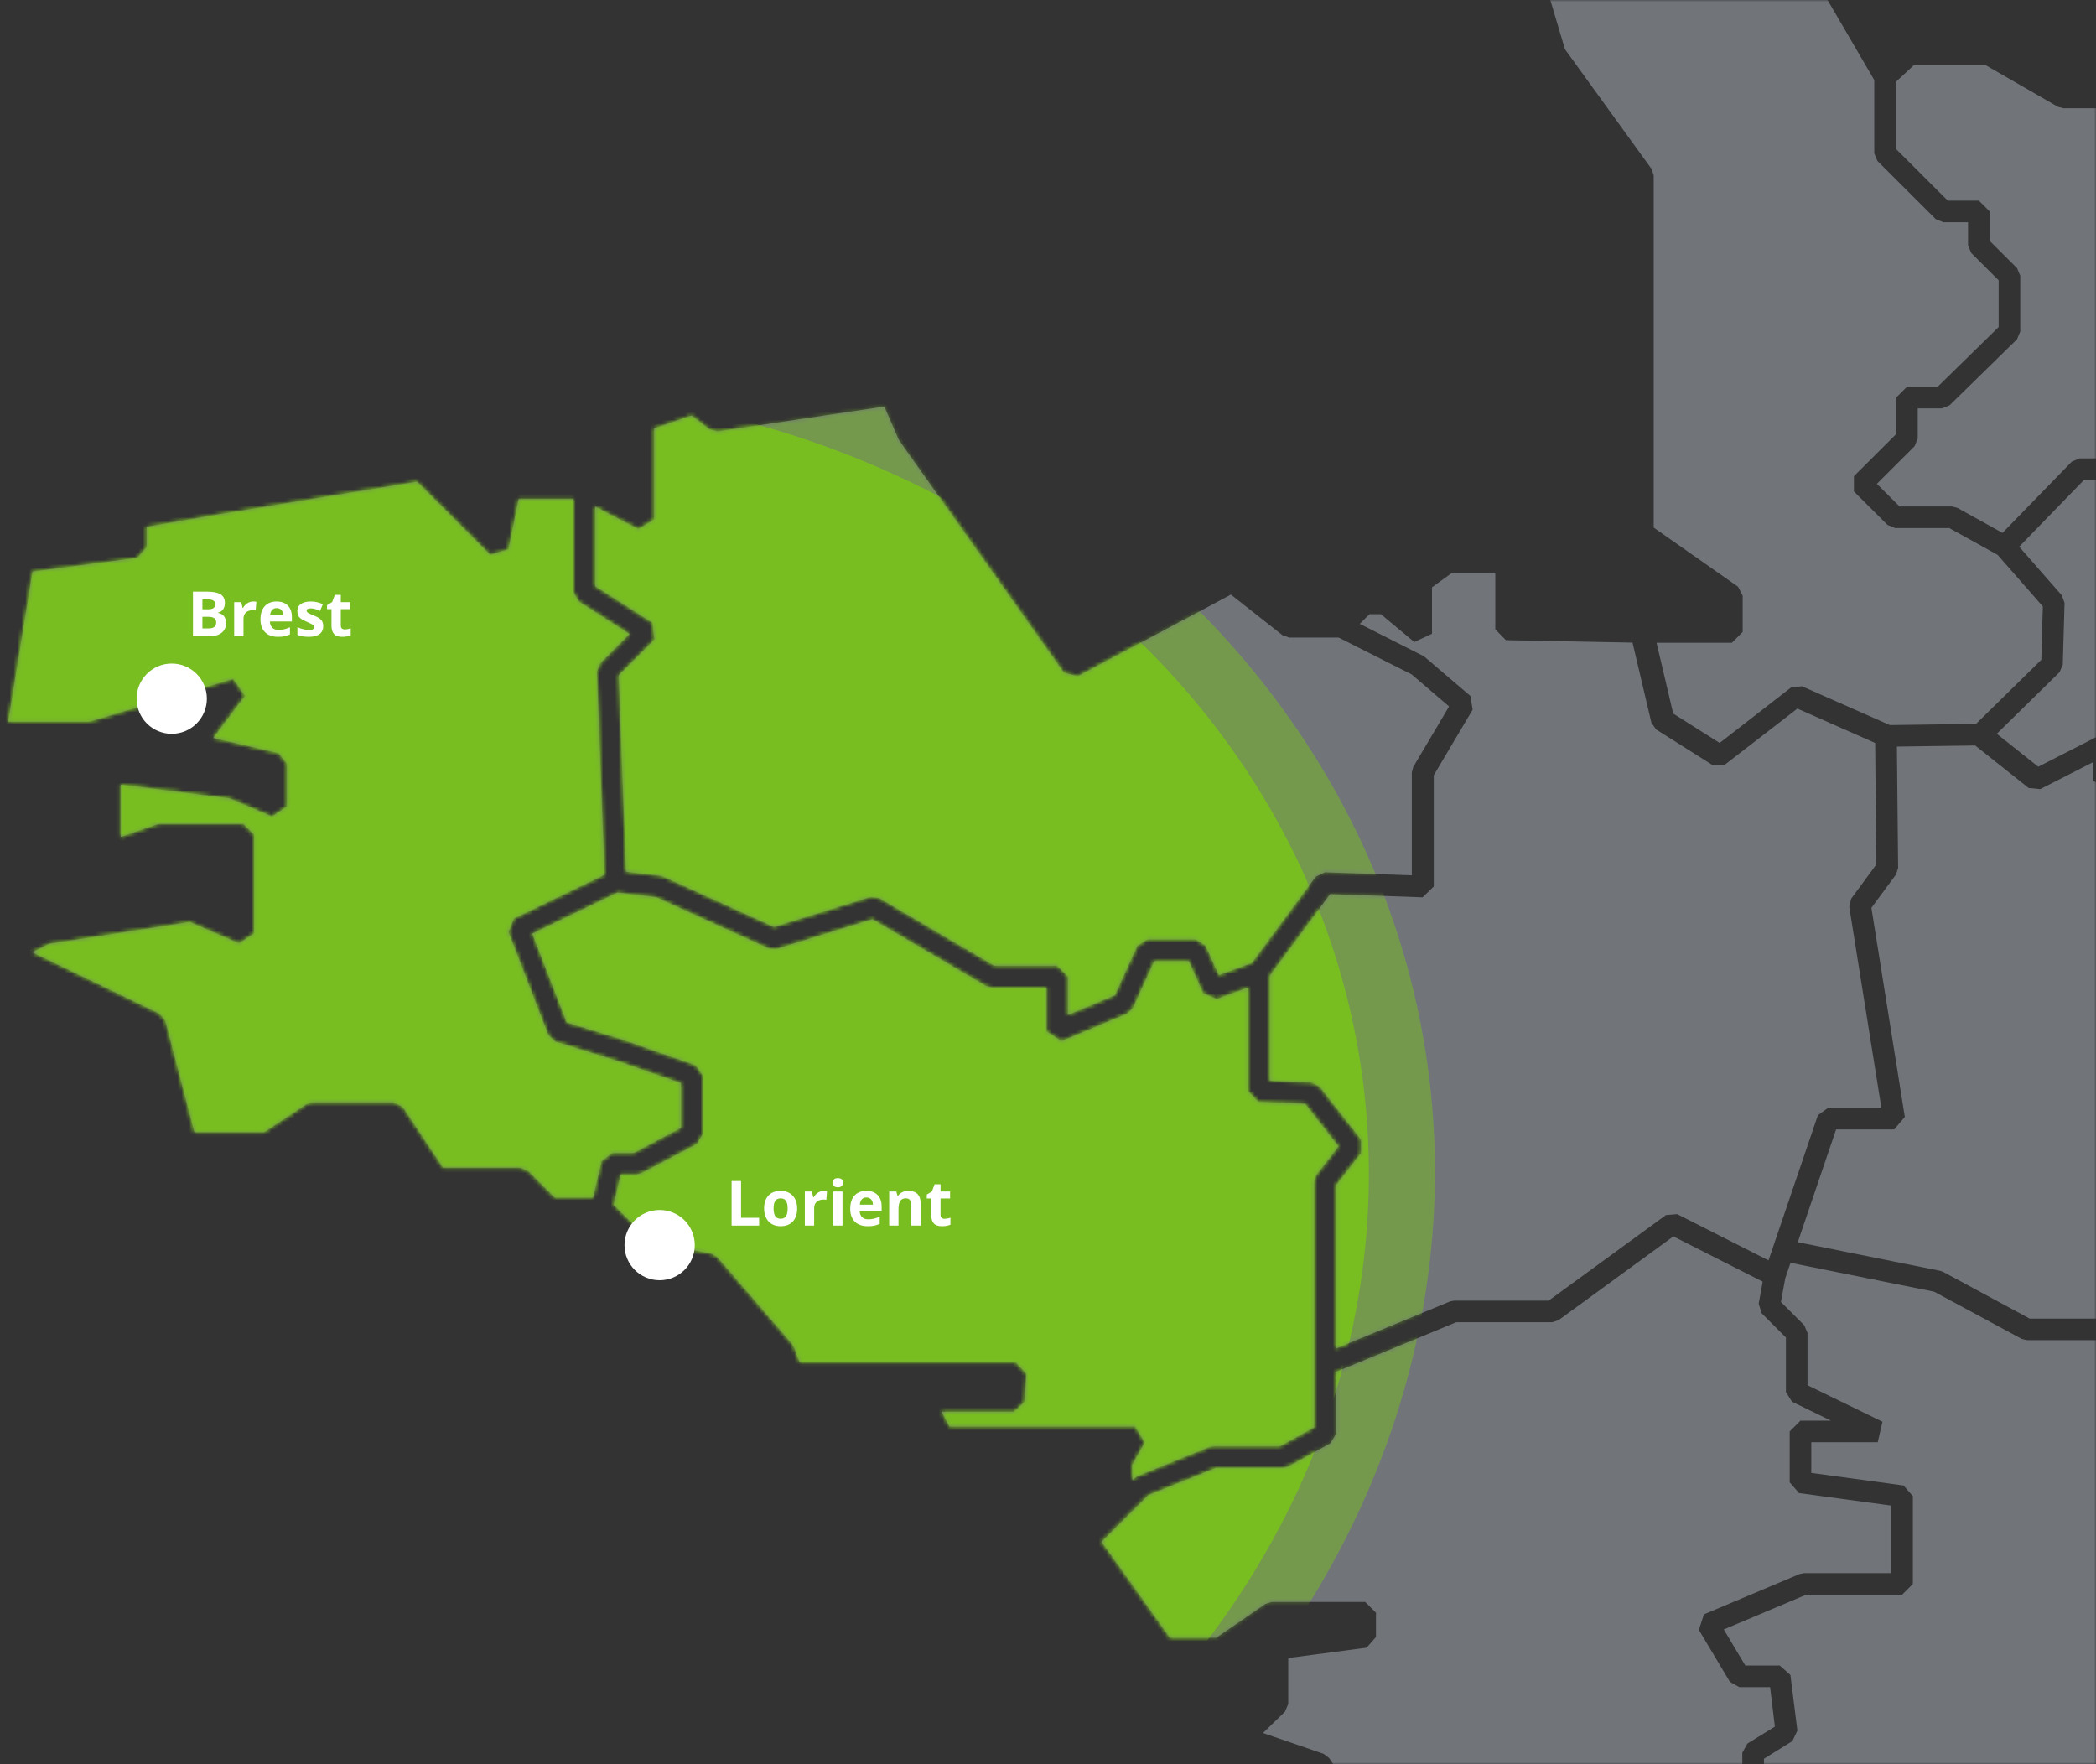 <svg width="537" height="452" viewBox="0 0 537 452" fill="none" xmlns="http://www.w3.org/2000/svg">
<rect x="0" y="0" width="537" height="452" fill="#333333" stroke="none"/>
<mask id="mask0_29_312" style="mask-type:alpha" maskUnits="userSpaceOnUse" x="0" y="0" width="537" height="452">
<rect width="537" height="452" fill="#53565A"/>
</mask>
<g mask="url(#mask0_29_312)">
<path fill-rule="evenodd" clip-rule="evenodd" d="M366.881 150.465L372.089 146.704H383.102V161.245L385.818 164.014L418.26 164.638L423.094 185.183L424.31 186.89L438.776 196.029L441.949 195.879L460.497 181.544L480.417 190.354L480.695 221.512L474.28 230.241L473.777 232.318L482.011 283.829H468.371L465.749 285.707L453.097 322.908L429.704 311.063L426.82 311.296L396.771 333.22H372.555L371.499 333.429L342.307 345.47V303.618L348.714 295.38L348.708 291.971L338.055 278.383L335.995 277.325L325.329 276.864V249.954L340.776 229.07L364.469 229.897L367.335 227.13V198.624L377.298 181.814L376.712 178.294L370.997 173.427L370.992 173.422L365.096 168.373L364.544 168.004L348.376 159.833L350.853 157.356H353.787L362.338 164.491L366.881 162.365V150.465Z" fill="#71757A"/>
<path fill-rule="evenodd" clip-rule="evenodd" d="M623.312 40.483L646.421 17.374L661.741 14.229V45.667L662.457 47.526L674.18 60.474V105.09H632.763L631.131 105.623L601.536 127.227L591.128 118.123L589.305 117.438H532.772L530.787 118.277L513.045 136.521L501.459 130.102L500.117 129.755H486.674L480.857 123.959L490.512 114.329L491.325 112.369V104.636H497.545L499.482 103.846L516.762 86.928L517.594 84.95V70.665L516.78 68.703L509.756 61.707V54.172L506.987 51.402H499.023L485.727 38.133V20.97L490.278 16.75H508.819L527.243 27.366L528.626 27.736H578.019L590.766 40.483L592.724 41.294H621.354L623.312 40.483Z" fill="#71757A"/>
<path fill-rule="evenodd" clip-rule="evenodd" d="M387.158 -46.876V-53.462H392.36L423.372 -35.495L425.774 -35.314L450.132 -44.897H460.489L468.669 -38.53L459.222 -17.73L459.351 -15.189L480.189 20.511V39.282L481.002 41.242L495.922 56.132L497.878 56.941H504.218V62.857L505.033 64.819L512.056 71.816V83.786L496.415 99.098H488.557L485.787 101.867V111.22L474.98 121.999L474.981 125.922L483.576 134.486L485.53 135.294H499.401L511.79 142.158L523.375 155.382L522.985 169.039L506.263 185.457L484.189 185.766L461.651 175.811L458.834 176.157L440.577 190.338L428.68 182.813L424.413 164.68H443.706L446.475 161.911V152.59L445.295 150.322L423.686 135.17V44.941L423.16 43.318L400.95 12.618L391.508 -19.063L395.365 -22.919L396.176 -24.878V-36.711L395.365 -38.669L387.158 -46.876Z" fill="#71757A"/>
<path fill-rule="evenodd" clip-rule="evenodd" d="M603.012 133.006L633.666 110.629H674.179V116.333L676.893 119.102L697.24 119.504L697.483 130.196L698.756 132.464L719.315 145.658L724.029 163.059L724.726 164.275L745.329 185.257V207.915L734.445 218.799L724.206 220.557L722.712 221.332L716.084 227.99L715.518 231.074L724.326 250.781V254.396L715.042 254.545L703.164 242.468L701.155 241.641L694.857 241.72L673.32 225.058L673.543 208.373L672.568 206.226L657.376 193.304L653.621 193.457L631.251 215.886H614.848L603.513 200.611V180.644L600.744 177.875H590.787L588.077 180.076L586.42 187.983H555.711L554.344 188.344L542.168 195.257V190.752L538.139 188.287L522.204 196.433L511.585 187.992L527.66 172.209L528.488 170.313L528.942 154.454L528.257 152.55L517.32 140.066L533.912 122.976H588.264L599.556 132.854L603.012 133.006Z" fill="#71757A"/>
<path fill-rule="evenodd" clip-rule="evenodd" d="M457.379 327.516L458.737 323.536L495.535 330.935L517.96 343.026L519.275 343.357H538.946L540.908 342.543L547.632 335.792H559.132L559.574 335.756L561.509 335.443L566.31 347.316L568.856 349.047L583.61 349.159L591.554 357.103L593.512 357.914H605.418L633.282 374.065L636.629 373.627L639.483 370.773L639.85 384.979L619.726 447.427L597.041 465.971L594.518 460.794L592.029 459.238H561.553L559.139 460.651L555.786 466.622H537.009L534.24 469.391V479.061H494.649L475.841 475.614L466.359 470.463L467.003 465.316L465.588 462.545L451.922 455.042V450.596L459.207 446.081L460.496 443.383L458.71 429.129L455.963 426.704H447.153L441.634 417.471L462.727 408.576H487.316L490.085 405.807V383.321L487.689 380.577L464.058 377.362V369.505H481.082L482.294 364.247L463.09 354.897V341.527L462.279 339.568L456.282 333.572L457.379 327.516Z" fill="#71757A"/>
<path fill-rule="evenodd" clip-rule="evenodd" d="M599.534 215.887H607.559L598.127 203.177L597.582 201.527V183.414H592.643L590.986 191.321L588.276 193.522H556.05L540.373 202.422L536.237 200.014V195.275L522.712 202.177L519.73 201.879L506.037 190.993L485.996 191.274L486.302 222.382L485.761 224.053L479.459 232.591L488.022 286.161L485.288 289.367H470.414L460.597 318.249L497.092 325.587L497.862 325.865L520.004 337.82H537.826L544.55 331.069L546.512 330.254H558.941L559.439 330.174L556.594 323.135L556.533 321.229L563.645 299.711L566.274 297.811H575.61L570.283 280.324L572.932 276.747H582.571V258.211L583.924 255.831L596.765 248.193V218.656L599.534 215.887Z" fill="#71757A"/>
<path fill-rule="evenodd" clip-rule="evenodd" d="M399.306 338.226L428.715 316.77L451.599 328.357L450.574 334.012L451.341 336.464L457.551 342.674V356.629L459.108 359.118L469.068 363.968H461.289L458.52 366.737V379.78L460.916 382.524L484.547 385.739V403.038H462.167L461.091 403.256L436.547 413.606L435.246 417.578L443.205 430.894L445.582 432.243H453.507L454.726 442.362L447.699 446.698L446.384 449.054V456.681L447.82 459.108L461.274 466.496L461.133 467.622L446.33 459.574L443.598 459.623L429.102 468.188L427.754 470.838L428.944 483.177H423.535V467.031L419.954 464.384L404.55 469.105L402.592 471.752V493.058L404.014 495.477L408.8 498.142L405.137 501.804L384.192 493.619V487.732L381.525 484.964L371.149 484.579L349.844 464.662L340.554 450.445L339.136 449.341L323.581 443.998L329.208 438.544L330.05 436.555V424.79L350.129 422.141L352.536 419.396V413.192L349.767 410.423H325.798L324.227 410.911L311.62 419.593H299.745L282.232 395.004L294.246 383.016L311.565 376.043H328.764L330.099 375.7L340.873 369.768L342.307 367.342V351.461L373.104 338.758H397.674L399.306 338.226Z" fill="#71757A"/>
<path fill-rule="evenodd" clip-rule="evenodd" d="M183.845 110.539L226.565 104.164L230.167 112.445L230.447 112.943L272.605 172.381L276.165 173.223L315.366 152.343L328.594 162.756L330.307 163.349H342.964L361.687 172.797L371.256 180.992L362.093 196.453L361.706 197.865V224.263L339.422 223.485L337.1 224.604L320.736 246.698L312.251 249.819L308.862 242.304L306.338 240.673H293.93L291.41 242.294L285.626 254.986L273.607 260.013V250.191L270.838 247.422H254.735L225.212 230.069L222.987 229.812L198.27 237.489L169.966 224.61L169.149 224.381L160.392 223.331L158.527 173.003L167.66 163.87L167.192 159.577L152.492 150.195V129.75L155.204 131.233L155.265 131.265L163.557 135.532L167.593 133.07V109.772L177.176 106.458L181.742 109.99L183.845 110.539Z" fill="#71757A"/>
<path fill-rule="evenodd" clip-rule="evenodd" d="M136.372 239.196L158.186 228.674L168.064 229.858L196.969 242.997L198.936 243.12L223.491 235.494L252.609 252.608L254.012 252.99H268.1V264.203L271.941 266.756L288.798 259.674L290.247 258.267L295.713 246.241H304.574L308.26 254.47L311.741 255.938L319.73 253.006V279.516L322.379 282.283L334.39 282.802L342.926 293.715L337.261 300.998L336.678 302.698V365.707L327.989 370.504H310.938L309.9 370.706L291.56 378.121L290.646 378.724L290.129 379.238L290.055 375.36L293.263 369.596L290.843 365.481H243.251L241.273 361.698H259.762L262.526 359.105L262.979 351.993L260.216 349.047H204.89L203.363 345.073L202.876 344.26L183.78 322.076L182.21 321.165L166.696 318.148L157.218 308.695L159.033 300.897H163.039L164.331 300.577L178.555 293.072L180.032 290.623V275.521L178.178 272.908L159.414 266.34L159.315 266.308L145.192 261.952L136.372 239.196Z" fill="#71757A"/>
<path fill-rule="evenodd" clip-rule="evenodd" d="M37.58 134.976L55.682 131.833L106.854 123.413L125.581 142.14L130.252 140.737L132.886 127.879H146.953V151.742L148.231 154.075L161.278 162.419L153.726 169.97L152.917 172.033L154.877 224.121L131.663 235.319L130.283 238.811L140.482 265.201L142.244 266.848L157.603 271.615L174.463 277.489V288.958L162.349 295.39H156.804L154.108 297.529L151.944 306.799H142.093L135.247 299.954L133.289 299.143H113.5L103.214 283.645L100.907 282.407H80.055L78.523 282.869L67.689 290.063H49.812L42.363 261.506L40.886 259.711L8.256 243.972L12.571 241.815L48.637 236.223L61.218 241.685L65.09 239.144V213.844L62.321 211.075H41.015L40.11 211.227L30.922 214.405V201.007L58.92 204.557L69.636 209.183L73.503 206.641V195.655L71.364 192.959L54.644 189.052L62.75 178.251L59.746 173.935L22.847 184.896H2.111L8.343 146.443L35.17 142.927L37.58 140.182V134.976Z" fill="#71757A"/>
<mask id="mask1_29_312" style="mask-type:alpha" maskUnits="userSpaceOnUse" x="381" y="-59" width="370" height="320">
<path fill-rule="evenodd" clip-rule="evenodd" d="M381.589 -56.231C381.589 -57.76 382.829 -59 384.358 -59H393.074C393.561 -59 394.04 -58.871 394.462 -58.627L424.961 -40.958L448.563 -50.243C448.886 -50.37 449.23 -50.435 449.577 -50.435H461.41C462.026 -50.435 462.624 -50.23 463.111 -49.851L473.764 -41.559C474.774 -40.772 475.114 -39.395 474.584 -38.229L464.826 -16.745L483.602 15.377L487.274 11.955C487.787 11.478 488.461 11.212 489.162 11.212H509.529C510.014 11.212 510.49 11.339 510.91 11.581L529.365 22.198H579.166C579.901 22.198 580.605 22.49 581.124 23.009L593.872 35.756H620.206L643.061 12.872C643.445 12.488 643.933 12.225 644.465 12.116L662.957 8.333C664.455 8.026 665.918 8.992 666.225 10.491C666.531 11.989 665.565 13.452 664.067 13.759L646.391 17.375L623.313 40.482C622.794 41.002 622.089 41.294 621.354 41.294H592.724C591.99 41.294 591.286 41.003 590.766 40.483L578.019 27.736H528.626C528.141 27.736 527.665 27.609 527.245 27.367L508.79 16.75H490.252L484.845 21.788C484.23 22.361 483.387 22.624 482.555 22.501C481.723 22.379 480.991 21.885 480.567 21.159L459.322 -15.188C458.868 -15.964 458.819 -16.912 459.191 -17.73L468.638 -38.53L460.459 -44.897H450.102L425.744 -35.314C424.957 -35.005 424.073 -35.071 423.342 -35.495L392.33 -53.462H387.127V-46.876L395.335 -38.669C395.854 -38.149 396.146 -37.445 396.146 -36.711V-24.878C396.146 -24.143 395.854 -23.439 395.335 -22.919L391.478 -19.063L400.92 12.618L423.129 43.287C423.471 43.759 423.656 44.328 423.656 44.911V135.171L445.236 150.323C445.974 150.842 446.414 151.687 446.414 152.59V161.911C446.414 163.44 445.174 164.68 443.645 164.68H424.383L428.649 182.813L440.548 190.339L458.835 176.156C459.639 175.532 460.72 175.4 461.651 175.811L484.191 185.766L507.375 185.472C508.012 185.463 508.633 185.675 509.132 186.071L522.233 196.464L538.169 188.317C539.028 187.878 540.053 187.917 540.875 188.421C541.698 188.924 542.199 189.818 542.199 190.783V195.287L554.375 188.374C554.792 188.138 555.263 188.013 555.742 188.013H586.45L588.108 180.106C588.376 178.824 589.507 177.905 590.818 177.905H600.775C602.304 177.905 603.544 179.145 603.544 180.674V200.611L614.879 215.886H631.281L653.652 193.457C654.672 192.435 656.307 192.368 657.407 193.304L672.599 206.226C673.228 206.761 673.585 207.548 673.574 208.373L673.35 225.06L694.884 241.746L701.174 241.641C701.932 241.629 702.663 241.928 703.194 242.468L715.073 254.545L724.387 254.396V250.753L715.551 231.047C715.08 229.998 715.307 228.768 716.119 227.956L722.777 221.298C723.184 220.891 723.707 220.621 724.274 220.525L734.509 218.796L745.39 207.915V185.257L724.757 164.245C723.685 163.153 723.701 161.4 724.793 160.329C725.884 159.257 727.637 159.273 728.709 160.364L750.135 182.184C750.644 182.702 750.929 183.399 750.929 184.125V209.062C750.929 209.796 750.637 210.501 750.118 211.02L737.8 223.337C737.394 223.744 736.87 224.014 736.303 224.11L726.068 225.839L721.385 230.522L729.683 249.027C729.843 249.384 729.926 249.77 729.926 250.16V257.121C729.926 258.633 728.713 259.866 727.201 259.89L713.975 260.102C713.218 260.114 712.488 259.815 711.957 259.275L700.079 247.199L694.003 247.3C693.373 247.31 692.759 247.106 692.261 246.72L668.867 228.592C668.18 228.06 667.783 227.235 667.794 226.366L668.019 209.601L655.767 199.18L634.391 220.611C633.872 221.132 633.166 221.425 632.431 221.425H613.485C612.609 221.425 611.784 221.01 611.262 220.306L598.551 203.176C598.197 202.699 598.006 202.121 598.006 201.526V183.444H593.067L591.41 191.351C591.141 192.633 590.01 193.552 588.699 193.552H556.473L540.797 202.451C539.94 202.938 538.888 202.932 538.037 202.436C537.185 201.94 536.661 201.029 536.661 200.043V195.308L523.168 202.206C522.202 202.7 521.036 202.584 520.186 201.91L506.461 191.022L483.659 191.312C483.261 191.317 482.868 191.237 482.505 191.076L460.924 181.545L442.406 195.906C441.485 196.621 440.214 196.682 439.229 196.058L424.733 186.889C424.12 186.501 423.683 185.888 423.517 185.183L418.191 162.545C417.997 161.722 418.19 160.855 418.716 160.192C419.241 159.528 420.04 159.142 420.886 159.142H440.876V154.029L419.295 138.877C418.557 138.358 418.117 137.513 418.117 136.61V45.808L396.158 15.484C395.975 15.232 395.836 14.95 395.747 14.651L385.699 -19.063C385.409 -20.037 385.676 -21.093 386.395 -21.812L390.607 -26.024V-35.564L382.4 -43.771C381.881 -44.291 381.589 -44.995 381.589 -45.729V-56.231Z" fill="#53565A"/>
</mask>
<g mask="url(#mask1_29_312)">
</g>
<mask id="mask2_29_312" style="mask-type:alpha" maskUnits="userSpaceOnUse" x="2" y="-54" width="907" height="905">
<path fill-rule="evenodd" clip-rule="evenodd" d="M366.881 150.465L372.089 146.704H383.102V161.245L385.818 164.014L418.26 164.638L423.094 185.183L424.31 186.89L438.776 196.029L441.949 195.879L460.497 181.544L480.417 190.354L480.695 221.512L474.28 230.241L473.777 232.318L482.011 283.829H468.371L465.749 285.707L453.097 322.908L429.704 311.063L426.82 311.296L396.771 333.22H372.555L371.499 333.429L342.307 345.47V303.618L348.714 295.38L348.708 291.971L338.055 278.383L335.995 277.325L325.329 276.864V249.954L340.776 229.07L364.469 229.897L367.335 227.13V198.624L377.298 181.814L376.712 178.294L370.997 173.427L370.992 173.422L365.096 168.373L364.544 168.004L348.376 159.833L350.853 157.356H353.787L362.338 164.491L366.881 162.365V150.465Z" fill="#73777D"/>
<path fill-rule="evenodd" clip-rule="evenodd" d="M623.312 40.483L646.421 17.374L661.741 14.229V45.667L662.457 47.526L674.18 60.474V105.09H632.763L631.131 105.623L601.536 127.227L591.128 118.123L589.305 117.438H532.772L530.787 118.277L513.045 136.521L501.459 130.102L500.117 129.755H486.674L480.857 123.959L490.512 114.329L491.325 112.369V104.636H497.545L499.482 103.846L516.762 86.928L517.594 84.95V70.665L516.78 68.703L509.756 61.707V54.172L506.987 51.402H499.023L485.727 38.133V20.97L490.278 16.75H508.819L527.243 27.366L528.626 27.736H578.019L590.766 40.483L592.724 41.294H621.354L623.312 40.483Z" fill="#73777D"/>
<path fill-rule="evenodd" clip-rule="evenodd" d="M387.158 -46.876V-53.462H392.36L423.372 -35.495L425.774 -35.314L450.132 -44.897H460.489L468.669 -38.53L459.222 -17.73L459.351 -15.189L480.189 20.511V39.282L481.002 41.242L495.922 56.132L497.878 56.941H504.218V62.857L505.033 64.819L512.056 71.816V83.786L496.415 99.098H488.557L485.787 101.867V111.22L474.98 121.999L474.981 125.922L483.576 134.486L485.53 135.294H499.401L511.79 142.158L523.375 155.382L522.985 169.039L506.263 185.457L484.189 185.766L461.651 175.811L458.834 176.157L440.577 190.338L428.68 182.813L424.413 164.68H443.706L446.475 161.911V152.59L445.295 150.322L423.686 135.17V44.941L423.16 43.318L400.95 12.618L391.508 -19.063L395.365 -22.919L396.176 -24.878V-36.711L395.365 -38.669L387.158 -46.876Z" fill="#73777D"/>
<path fill-rule="evenodd" clip-rule="evenodd" d="M603.012 133.006L633.666 110.629H674.179V116.333L676.893 119.102L697.24 119.504L697.483 130.196L698.756 132.464L719.315 145.658L724.029 163.059L724.726 164.275L745.329 185.257V207.915L734.445 218.799L724.206 220.557L722.712 221.332L716.084 227.99L715.518 231.074L724.326 250.781V254.396L715.042 254.545L703.164 242.468L701.155 241.641L694.857 241.72L673.32 225.058L673.543 208.373L672.568 206.226L657.376 193.304L653.621 193.457L631.251 215.886H614.848L603.513 200.611V180.644L600.744 177.875H590.787L588.077 180.076L586.42 187.983H555.711L554.344 188.344L542.168 195.257V190.752L538.139 188.287L522.204 196.433L511.585 187.992L527.66 172.209L528.488 170.313L528.942 154.454L528.257 152.55L517.32 140.066L533.912 122.976H588.264L599.556 132.854L603.012 133.006Z" fill="#73777D"/>
<path fill-rule="evenodd" clip-rule="evenodd" d="M457.379 327.516L458.737 323.536L495.535 330.935L517.96 343.026L519.275 343.357H538.946L540.908 342.543L547.632 335.792H559.132L559.574 335.756L561.509 335.443L566.31 347.316L568.856 349.047L583.61 349.159L591.554 357.103L593.512 357.914H605.418L633.282 374.065L636.629 373.627L639.483 370.773L639.85 384.979L619.726 447.427L597.041 465.971L594.518 460.794L592.029 459.238H561.553L559.139 460.651L555.786 466.622H537.009L534.24 469.391V479.061H494.649L475.841 475.614L466.359 470.463L467.003 465.316L465.588 462.545L451.922 455.042V450.596L459.207 446.081L460.496 443.383L458.71 429.129L455.963 426.704H447.153L441.634 417.471L462.727 408.576H487.316L490.085 405.807V383.321L487.689 380.577L464.058 377.362V369.505H481.082L482.294 364.247L463.09 354.897V341.527L462.279 339.568L456.282 333.572L457.379 327.516Z" fill="#73777D"/>
<path fill-rule="evenodd" clip-rule="evenodd" d="M599.534 215.887H607.559L598.127 203.177L597.582 201.527V183.414H592.643L590.986 191.321L588.276 193.522H556.05L540.373 202.422L536.237 200.014V195.275L522.712 202.177L519.73 201.879L506.037 190.993L485.996 191.274L486.302 222.382L485.761 224.053L479.459 232.591L488.022 286.161L485.288 289.367H470.414L460.597 318.249L497.092 325.587L497.862 325.865L520.004 337.82H537.826L544.55 331.069L546.512 330.254H558.941L559.439 330.174L556.594 323.135L556.533 321.229L563.645 299.711L566.274 297.811H575.61L570.283 280.324L572.932 276.747H582.571V258.211L583.924 255.831L596.765 248.193V218.656L599.534 215.887Z" fill="#73777D"/>
<path fill-rule="evenodd" clip-rule="evenodd" d="M399.306 338.226L428.715 316.77L451.599 328.357L450.574 334.012L451.341 336.464L457.551 342.674V356.629L459.108 359.118L469.068 363.968H461.289L458.52 366.737V379.78L460.916 382.524L484.547 385.739V403.038H462.167L461.091 403.256L436.547 413.606L435.246 417.578L443.205 430.894L445.582 432.243H453.507L454.726 442.362L447.699 446.698L446.384 449.054V456.681L447.82 459.108L461.274 466.496L461.133 467.622L446.33 459.574L443.598 459.623L429.102 468.188L427.754 470.838L428.944 483.177H423.535V467.031L419.954 464.384L404.55 469.105L402.592 471.752V493.058L404.014 495.477L408.8 498.142L405.137 501.804L384.192 493.619V487.732L381.525 484.964L371.149 484.579L349.844 464.662L340.554 450.445L339.136 449.341L323.581 443.998L329.208 438.544L330.05 436.555V424.79L350.129 422.141L352.536 419.396V413.192L349.767 410.423H325.798L324.227 410.911L311.62 419.593H299.745L282.232 395.004L294.246 383.016L311.565 376.043H328.764L330.099 375.7L340.873 369.768L342.307 367.342V351.461L373.104 338.758H397.674L399.306 338.226Z" fill="#73777D"/>
<path fill-rule="evenodd" clip-rule="evenodd" d="M183.845 110.539L226.565 104.164L230.167 112.445L230.447 112.943L272.605 172.381L276.165 173.223L315.366 152.343L328.594 162.756L330.307 163.349H342.964L361.687 172.797L371.256 180.992L362.093 196.453L361.706 197.865V224.263L339.422 223.485L337.1 224.604L320.736 246.698L312.251 249.819L308.862 242.304L306.338 240.673H293.93L291.41 242.294L285.626 254.986L273.607 260.013V250.191L270.838 247.422H254.735L225.212 230.069L222.987 229.812L198.27 237.489L169.966 224.61L169.149 224.381L160.392 223.331L158.527 173.003L167.66 163.87L167.192 159.577L152.492 150.195V129.75L155.204 131.233L155.265 131.265L163.557 135.532L167.593 133.07V109.772L177.176 106.458L181.742 109.99L183.845 110.539Z" fill="#73777D"/>
<path fill-rule="evenodd" clip-rule="evenodd" d="M136.372 239.196L158.186 228.674L168.064 229.858L196.969 242.997L198.936 243.12L223.491 235.494L252.609 252.608L254.012 252.99H268.1V264.203L271.941 266.756L288.798 259.674L290.247 258.267L295.713 246.241H304.574L308.26 254.47L311.741 255.938L319.73 253.006V279.516L322.379 282.283L334.39 282.802L342.926 293.715L337.261 300.998L336.678 302.698V365.707L327.989 370.504H310.938L309.9 370.706L291.56 378.121L290.646 378.724L290.129 379.238L290.055 375.36L293.263 369.596L290.843 365.481H243.251L241.273 361.698H259.762L262.526 359.105L262.979 351.993L260.216 349.047H204.89L203.363 345.073L202.876 344.26L183.78 322.076L182.21 321.165L166.696 318.148L157.218 308.695L159.033 300.897H163.039L164.331 300.577L178.555 293.072L180.032 290.623V275.521L178.178 272.908L159.414 266.34L159.315 266.308L145.192 261.952L136.372 239.196Z" fill="#73777D"/>
<path fill-rule="evenodd" clip-rule="evenodd" d="M37.58 134.976L55.682 131.833L106.854 123.413L125.581 142.14L130.252 140.737L132.886 127.879H146.953V151.742L148.231 154.075L161.278 162.419L153.726 169.97L152.917 172.033L154.877 224.121L131.663 235.319L130.283 238.811L140.482 265.201L142.244 266.848L157.603 271.615L174.463 277.489V288.958L162.349 295.39H156.804L154.108 297.529L151.944 306.799H142.093L135.247 299.954L133.289 299.143H113.5L103.214 283.645L100.907 282.407H80.055L78.523 282.869L67.689 290.063H49.812L42.363 261.506L40.886 259.711L8.256 243.972L12.571 241.815L48.637 236.223L61.218 241.685L65.09 239.144V213.844L62.321 211.075H41.015L40.11 211.227L30.922 214.405V201.007L58.92 204.557L69.636 209.183L73.503 206.641V195.655L71.364 192.959L54.644 189.052L62.75 178.251L59.746 173.935L22.847 184.896H2.111L8.343 146.443L35.17 142.927L37.58 140.182V134.976Z" fill="#73777D"/>
<mask id="mask3_29_312" style="mask-type:alpha" maskUnits="userSpaceOnUse" x="381" y="-59" width="370" height="320">
<path fill-rule="evenodd" clip-rule="evenodd" d="M381.589 -56.231C381.589 -57.76 382.829 -59 384.358 -59H393.074C393.561 -59 394.04 -58.871 394.462 -58.627L424.961 -40.958L448.563 -50.243C448.886 -50.37 449.23 -50.435 449.577 -50.435H461.41C462.026 -50.435 462.624 -50.23 463.111 -49.851L473.764 -41.559C474.774 -40.772 475.114 -39.395 474.584 -38.229L464.826 -16.745L483.602 15.377L487.274 11.955C487.787 11.478 488.461 11.212 489.162 11.212H509.529C510.014 11.212 510.49 11.339 510.91 11.581L529.365 22.198H579.166C579.901 22.198 580.605 22.49 581.124 23.009L593.872 35.756H620.206L643.061 12.872C643.445 12.488 643.933 12.225 644.465 12.116L662.957 8.333C664.455 8.026 665.918 8.992 666.225 10.491C666.531 11.989 665.565 13.452 664.067 13.759L646.391 17.375L623.313 40.482C622.794 41.002 622.089 41.294 621.354 41.294H592.724C591.99 41.294 591.286 41.003 590.766 40.483L578.019 27.736H528.626C528.141 27.736 527.665 27.609 527.245 27.367L508.79 16.75H490.252L484.845 21.788C484.23 22.361 483.387 22.624 482.555 22.501C481.723 22.379 480.991 21.885 480.567 21.159L459.322 -15.188C458.868 -15.964 458.819 -16.912 459.191 -17.73L468.638 -38.53L460.459 -44.897H450.102L425.744 -35.314C424.957 -35.005 424.073 -35.071 423.342 -35.495L392.33 -53.462H387.127V-46.876L395.335 -38.669C395.854 -38.149 396.146 -37.445 396.146 -36.711V-24.878C396.146 -24.143 395.854 -23.439 395.335 -22.919L391.478 -19.063L400.92 12.618L423.129 43.287C423.471 43.759 423.656 44.328 423.656 44.911V135.171L445.236 150.323C445.974 150.842 446.414 151.687 446.414 152.59V161.911C446.414 163.44 445.174 164.68 443.645 164.68H424.383L428.649 182.813L440.548 190.339L458.835 176.156C459.639 175.532 460.72 175.4 461.651 175.811L484.191 185.766L507.375 185.472C508.012 185.463 508.633 185.675 509.132 186.071L522.233 196.464L538.169 188.317C539.028 187.878 540.053 187.917 540.875 188.421C541.698 188.924 542.199 189.818 542.199 190.783V195.287L554.375 188.374C554.792 188.138 555.263 188.013 555.742 188.013H586.45L588.108 180.106C588.376 178.824 589.507 177.905 590.818 177.905H600.775C602.304 177.905 603.544 179.145 603.544 180.674V200.611L614.879 215.886H631.281L653.652 193.457C654.672 192.435 656.307 192.368 657.407 193.304L672.599 206.226C673.228 206.761 673.585 207.548 673.574 208.373L673.35 225.06L694.884 241.746L701.174 241.641C701.932 241.629 702.663 241.928 703.194 242.468L715.073 254.545L724.387 254.396V250.753L715.551 231.047C715.08 229.998 715.307 228.768 716.119 227.956L722.777 221.298C723.184 220.891 723.707 220.621 724.274 220.525L734.509 218.796L745.39 207.915V185.257L724.757 164.245C723.685 163.153 723.701 161.4 724.793 160.329C725.884 159.257 727.637 159.273 728.709 160.364L750.135 182.184C750.644 182.702 750.929 183.399 750.929 184.125V209.062C750.929 209.796 750.637 210.501 750.118 211.02L737.8 223.337C737.394 223.744 736.87 224.014 736.303 224.11L726.068 225.839L721.385 230.522L729.683 249.027C729.843 249.384 729.926 249.77 729.926 250.16V257.121C729.926 258.633 728.713 259.866 727.201 259.89L713.975 260.102C713.218 260.114 712.488 259.815 711.957 259.275L700.079 247.199L694.003 247.3C693.373 247.31 692.759 247.106 692.261 246.72L668.867 228.592C668.18 228.06 667.783 227.235 667.794 226.366L668.019 209.601L655.767 199.18L634.391 220.611C633.872 221.132 633.166 221.425 632.431 221.425H613.485C612.609 221.425 611.784 221.01 611.262 220.306L598.551 203.176C598.197 202.699 598.006 202.121 598.006 201.526V183.444H593.067L591.41 191.351C591.141 192.633 590.01 193.552 588.699 193.552H556.473L540.797 202.451C539.94 202.938 538.888 202.932 538.037 202.436C537.185 201.94 536.661 201.029 536.661 200.043V195.308L523.168 202.206C522.202 202.7 521.036 202.584 520.186 201.91L506.461 191.022L483.659 191.312C483.261 191.317 482.868 191.237 482.505 191.076L460.924 181.545L442.406 195.906C441.485 196.621 440.214 196.682 439.229 196.058L424.733 186.889C424.12 186.501 423.683 185.888 423.517 185.183L418.191 162.545C417.997 161.722 418.19 160.855 418.716 160.192C419.241 159.528 420.04 159.142 420.886 159.142H440.876V154.029L419.295 138.877C418.557 138.358 418.117 137.513 418.117 136.61V45.808L396.158 15.484C395.975 15.232 395.836 14.95 395.747 14.651L385.699 -19.063C385.409 -20.037 385.676 -21.093 386.395 -21.812L390.607 -26.024V-35.564L382.4 -43.771C381.881 -44.291 381.589 -44.995 381.589 -45.729V-56.231Z" fill="#53565A"/>
</mask>
<g mask="url(#mask3_29_312)">
</g>
</mask>
<g mask="url(#mask2_29_312)">
<ellipse opacity="0.5" cx="118.525" cy="307.379" rx="249.614" ry="222.405" transform="rotate(-8.059 118.525 307.379)" fill="#78BE21"/>
</g>
<mask id="mask4_29_312" style="mask-type:alpha" maskUnits="userSpaceOnUse" x="2" y="-54" width="907" height="905">
<path fill-rule="evenodd" clip-rule="evenodd" d="M366.881 150.465L372.089 146.704H383.102V161.245L385.818 164.014L418.26 164.638L423.094 185.183L424.31 186.89L438.776 196.029L441.949 195.879L460.497 181.544L480.417 190.354L480.695 221.512L474.28 230.241L473.777 232.318L482.011 283.829H468.371L465.749 285.707L453.097 322.908L429.704 311.063L426.82 311.296L396.771 333.22H372.555L371.499 333.429L342.307 345.47V303.618L348.714 295.38L348.708 291.971L338.055 278.383L335.995 277.325L325.329 276.864V249.954L340.776 229.07L364.469 229.897L367.335 227.13V198.624L377.298 181.814L376.712 178.294L370.997 173.427L370.992 173.422L365.096 168.373L364.544 168.004L348.376 159.833L350.853 157.356H353.787L362.338 164.491L366.881 162.365V150.465Z" fill="#73777D"/>
<path fill-rule="evenodd" clip-rule="evenodd" d="M623.312 40.483L646.421 17.374L661.741 14.229V45.667L662.457 47.526L674.18 60.474V105.09H632.763L631.131 105.623L601.536 127.227L591.128 118.123L589.305 117.438H532.772L530.787 118.277L513.045 136.521L501.459 130.102L500.117 129.755H486.674L480.857 123.959L490.512 114.329L491.325 112.369V104.636H497.545L499.482 103.846L516.762 86.928L517.594 84.95V70.665L516.78 68.703L509.756 61.707V54.172L506.987 51.402H499.023L485.727 38.133V20.97L490.278 16.75H508.819L527.243 27.366L528.626 27.736H578.019L590.766 40.483L592.724 41.294H621.354L623.312 40.483Z" fill="#73777D"/>
<path fill-rule="evenodd" clip-rule="evenodd" d="M387.158 -46.876V-53.462H392.36L423.372 -35.495L425.774 -35.314L450.132 -44.897H460.489L468.669 -38.53L459.222 -17.73L459.351 -15.189L480.189 20.511V39.282L481.002 41.242L495.922 56.132L497.878 56.941H504.218V62.857L505.033 64.819L512.056 71.816V83.786L496.415 99.098H488.557L485.787 101.867V111.22L474.98 121.999L474.981 125.922L483.576 134.486L485.53 135.294H499.401L511.79 142.158L523.375 155.382L522.985 169.039L506.263 185.457L484.189 185.766L461.651 175.811L458.834 176.157L440.577 190.338L428.68 182.813L424.413 164.68H443.706L446.475 161.911V152.59L445.295 150.322L423.686 135.17V44.941L423.16 43.318L400.95 12.618L391.508 -19.063L395.365 -22.919L396.176 -24.878V-36.711L395.365 -38.669L387.158 -46.876Z" fill="#73777D"/>
<path fill-rule="evenodd" clip-rule="evenodd" d="M603.012 133.006L633.666 110.629H674.179V116.333L676.893 119.102L697.24 119.504L697.483 130.196L698.756 132.464L719.315 145.658L724.029 163.059L724.726 164.275L745.329 185.257V207.915L734.445 218.799L724.206 220.557L722.712 221.332L716.084 227.99L715.518 231.074L724.326 250.781V254.396L715.042 254.545L703.164 242.468L701.155 241.641L694.857 241.72L673.32 225.058L673.543 208.373L672.568 206.226L657.376 193.304L653.621 193.457L631.251 215.886H614.848L603.513 200.611V180.644L600.744 177.875H590.787L588.077 180.076L586.42 187.983H555.711L554.344 188.344L542.168 195.257V190.752L538.139 188.287L522.204 196.433L511.585 187.992L527.66 172.209L528.488 170.313L528.942 154.454L528.257 152.55L517.32 140.066L533.912 122.976H588.264L599.556 132.854L603.012 133.006Z" fill="#73777D"/>
<path fill-rule="evenodd" clip-rule="evenodd" d="M457.379 327.516L458.737 323.536L495.535 330.935L517.96 343.026L519.275 343.357H538.946L540.908 342.543L547.632 335.792H559.132L559.574 335.756L561.509 335.443L566.31 347.316L568.856 349.047L583.61 349.159L591.554 357.103L593.512 357.914H605.418L633.282 374.065L636.629 373.627L639.483 370.773L639.85 384.979L619.726 447.427L597.041 465.971L594.518 460.794L592.029 459.238H561.553L559.139 460.651L555.786 466.622H537.009L534.24 469.391V479.061H494.649L475.841 475.614L466.359 470.463L467.003 465.316L465.588 462.545L451.922 455.042V450.596L459.207 446.081L460.496 443.383L458.71 429.129L455.963 426.704H447.153L441.634 417.471L462.727 408.576H487.316L490.085 405.807V383.321L487.689 380.577L464.058 377.362V369.505H481.082L482.294 364.247L463.09 354.897V341.527L462.279 339.568L456.282 333.572L457.379 327.516Z" fill="#73777D"/>
<path fill-rule="evenodd" clip-rule="evenodd" d="M599.534 215.887H607.559L598.127 203.177L597.582 201.527V183.414H592.643L590.986 191.321L588.276 193.522H556.05L540.373 202.422L536.237 200.014V195.275L522.712 202.177L519.73 201.879L506.037 190.993L485.996 191.274L486.302 222.382L485.761 224.053L479.459 232.591L488.022 286.161L485.288 289.367H470.414L460.597 318.249L497.092 325.587L497.862 325.865L520.004 337.82H537.826L544.55 331.069L546.512 330.254H558.941L559.439 330.174L556.594 323.135L556.533 321.229L563.645 299.711L566.274 297.811H575.61L570.283 280.324L572.932 276.747H582.571V258.211L583.924 255.831L596.765 248.193V218.656L599.534 215.887Z" fill="#73777D"/>
<path fill-rule="evenodd" clip-rule="evenodd" d="M399.306 338.226L428.715 316.77L451.599 328.357L450.574 334.012L451.341 336.464L457.551 342.674V356.629L459.108 359.118L469.068 363.968H461.289L458.52 366.737V379.78L460.916 382.524L484.547 385.739V403.038H462.167L461.091 403.256L436.547 413.606L435.246 417.578L443.205 430.894L445.582 432.243H453.507L454.726 442.362L447.699 446.698L446.384 449.054V456.681L447.82 459.108L461.274 466.496L461.133 467.622L446.33 459.574L443.598 459.623L429.102 468.188L427.754 470.838L428.944 483.177H423.535V467.031L419.954 464.384L404.55 469.105L402.592 471.752V493.058L404.014 495.477L408.8 498.142L405.137 501.804L384.192 493.619V487.732L381.525 484.964L371.149 484.579L349.844 464.662L340.554 450.445L339.136 449.341L323.581 443.998L329.208 438.544L330.05 436.555V424.79L350.129 422.141L352.536 419.396V413.192L349.767 410.423H325.798L324.227 410.911L311.62 419.593H299.745L282.232 395.004L294.246 383.016L311.565 376.043H328.764L330.099 375.7L340.873 369.768L342.307 367.342V351.461L373.104 338.758H397.674L399.306 338.226Z" fill="#73777D"/>
<path fill-rule="evenodd" clip-rule="evenodd" d="M183.845 110.539L226.565 104.164L230.167 112.445L230.447 112.943L272.605 172.381L276.165 173.223L315.366 152.343L328.594 162.756L330.307 163.349H342.964L361.687 172.797L371.256 180.992L362.093 196.453L361.706 197.865V224.263L339.422 223.485L337.1 224.604L320.736 246.698L312.251 249.819L308.862 242.304L306.338 240.673H293.93L291.41 242.294L285.626 254.986L273.607 260.013V250.191L270.838 247.422H254.735L225.212 230.069L222.987 229.812L198.27 237.489L169.966 224.61L169.149 224.381L160.392 223.331L158.527 173.003L167.66 163.87L167.192 159.577L152.492 150.195V129.75L155.204 131.233L155.265 131.265L163.557 135.532L167.593 133.07V109.772L177.176 106.458L181.742 109.99L183.845 110.539Z" fill="#73777D"/>
<path fill-rule="evenodd" clip-rule="evenodd" d="M136.372 239.196L158.186 228.674L168.064 229.858L196.969 242.997L198.936 243.12L223.491 235.494L252.609 252.608L254.012 252.99H268.1V264.203L271.941 266.756L288.798 259.674L290.247 258.267L295.713 246.241H304.574L308.26 254.47L311.741 255.938L319.73 253.006V279.516L322.379 282.283L334.39 282.802L342.926 293.715L337.261 300.998L336.678 302.698V365.707L327.989 370.504H310.938L309.9 370.706L291.56 378.121L290.646 378.724L290.129 379.238L290.055 375.36L293.263 369.596L290.843 365.481H243.251L241.273 361.698H259.762L262.526 359.105L262.979 351.993L260.216 349.047H204.89L203.363 345.073L202.876 344.26L183.78 322.076L182.21 321.165L166.696 318.148L157.218 308.695L159.033 300.897H163.039L164.331 300.577L178.555 293.072L180.032 290.623V275.521L178.178 272.908L159.414 266.34L159.315 266.308L145.192 261.952L136.372 239.196Z" fill="#73777D"/>
<path fill-rule="evenodd" clip-rule="evenodd" d="M37.58 134.976L55.682 131.833L106.854 123.413L125.581 142.14L130.252 140.737L132.886 127.879H146.953V151.742L148.231 154.075L161.278 162.419L153.726 169.97L152.917 172.033L154.877 224.121L131.663 235.319L130.283 238.811L140.482 265.201L142.244 266.848L157.603 271.615L174.463 277.489V288.958L162.349 295.39H156.804L154.108 297.529L151.944 306.799H142.093L135.247 299.954L133.289 299.143H113.5L103.214 283.645L100.907 282.407H80.055L78.523 282.869L67.689 290.063H49.812L42.363 261.506L40.886 259.711L8.256 243.972L12.571 241.815L48.637 236.223L61.218 241.685L65.09 239.144V213.844L62.321 211.075H41.015L40.11 211.227L30.922 214.405V201.007L58.92 204.557L69.636 209.183L73.503 206.641V195.655L71.364 192.959L54.644 189.052L62.75 178.251L59.746 173.935L22.847 184.896H2.111L8.343 146.443L35.17 142.927L37.58 140.182V134.976Z" fill="#73777D"/>
<mask id="mask5_29_312" style="mask-type:alpha" maskUnits="userSpaceOnUse" x="381" y="-59" width="370" height="320">
<path fill-rule="evenodd" clip-rule="evenodd" d="M381.589 -56.231C381.589 -57.76 382.829 -59 384.358 -59H393.074C393.561 -59 394.04 -58.871 394.462 -58.627L424.961 -40.958L448.563 -50.243C448.886 -50.37 449.23 -50.435 449.577 -50.435H461.41C462.026 -50.435 462.624 -50.23 463.111 -49.851L473.764 -41.559C474.774 -40.772 475.114 -39.395 474.584 -38.229L464.826 -16.745L483.602 15.377L487.274 11.955C487.787 11.478 488.461 11.212 489.162 11.212H509.529C510.014 11.212 510.49 11.339 510.91 11.581L529.365 22.198H579.166C579.901 22.198 580.605 22.49 581.124 23.009L593.872 35.756H620.206L643.061 12.872C643.445 12.488 643.933 12.225 644.465 12.116L662.957 8.333C664.455 8.026 665.918 8.992 666.225 10.491C666.531 11.989 665.565 13.452 664.067 13.759L646.391 17.375L623.313 40.482C622.794 41.002 622.089 41.294 621.354 41.294H592.724C591.99 41.294 591.286 41.003 590.766 40.483L578.019 27.736H528.626C528.141 27.736 527.665 27.609 527.245 27.367L508.79 16.75H490.252L484.845 21.788C484.23 22.361 483.387 22.624 482.555 22.501C481.723 22.379 480.991 21.885 480.567 21.159L459.322 -15.188C458.868 -15.964 458.819 -16.912 459.191 -17.73L468.638 -38.53L460.459 -44.897H450.102L425.744 -35.314C424.957 -35.005 424.073 -35.071 423.342 -35.495L392.33 -53.462H387.127V-46.876L395.335 -38.669C395.854 -38.149 396.146 -37.445 396.146 -36.711V-24.878C396.146 -24.143 395.854 -23.439 395.335 -22.919L391.478 -19.063L400.92 12.618L423.129 43.287C423.471 43.759 423.656 44.328 423.656 44.911V135.171L445.236 150.323C445.974 150.842 446.414 151.687 446.414 152.59V161.911C446.414 163.44 445.174 164.68 443.645 164.68H424.383L428.649 182.813L440.548 190.339L458.835 176.156C459.639 175.532 460.72 175.4 461.651 175.811L484.191 185.766L507.375 185.472C508.012 185.463 508.633 185.675 509.132 186.071L522.233 196.464L538.169 188.317C539.028 187.878 540.053 187.917 540.875 188.421C541.698 188.924 542.199 189.818 542.199 190.783V195.287L554.375 188.374C554.792 188.138 555.263 188.013 555.742 188.013H586.45L588.108 180.106C588.376 178.824 589.507 177.905 590.818 177.905H600.775C602.304 177.905 603.544 179.145 603.544 180.674V200.611L614.879 215.886H631.281L653.652 193.457C654.672 192.435 656.307 192.368 657.407 193.304L672.599 206.226C673.228 206.761 673.585 207.548 673.574 208.373L673.35 225.06L694.884 241.746L701.174 241.641C701.932 241.629 702.663 241.928 703.194 242.468L715.073 254.545L724.387 254.396V250.753L715.551 231.047C715.08 229.998 715.307 228.768 716.119 227.956L722.777 221.298C723.184 220.891 723.707 220.621 724.274 220.525L734.509 218.796L745.39 207.915V185.257L724.757 164.245C723.685 163.153 723.701 161.4 724.793 160.329C725.884 159.257 727.637 159.273 728.709 160.364L750.135 182.184C750.644 182.702 750.929 183.399 750.929 184.125V209.062C750.929 209.796 750.637 210.501 750.118 211.02L737.8 223.337C737.394 223.744 736.87 224.014 736.303 224.11L726.068 225.839L721.385 230.522L729.683 249.027C729.843 249.384 729.926 249.77 729.926 250.16V257.121C729.926 258.633 728.713 259.866 727.201 259.89L713.975 260.102C713.218 260.114 712.488 259.815 711.957 259.275L700.079 247.199L694.003 247.3C693.373 247.31 692.759 247.106 692.261 246.72L668.867 228.592C668.18 228.06 667.783 227.235 667.794 226.366L668.019 209.601L655.767 199.18L634.391 220.611C633.872 221.132 633.166 221.425 632.431 221.425H613.485C612.609 221.425 611.784 221.01 611.262 220.306L598.551 203.176C598.197 202.699 598.006 202.121 598.006 201.526V183.444H593.067L591.41 191.351C591.141 192.633 590.01 193.552 588.699 193.552H556.473L540.797 202.451C539.94 202.938 538.888 202.932 538.037 202.436C537.185 201.94 536.661 201.029 536.661 200.043V195.308L523.168 202.206C522.202 202.7 521.036 202.584 520.186 201.91L506.461 191.022L483.659 191.312C483.261 191.317 482.868 191.237 482.505 191.076L460.924 181.545L442.406 195.906C441.485 196.621 440.214 196.682 439.229 196.058L424.733 186.889C424.12 186.501 423.683 185.888 423.517 185.183L418.191 162.545C417.997 161.722 418.19 160.855 418.716 160.192C419.241 159.528 420.04 159.142 420.886 159.142H440.876V154.029L419.295 138.877C418.557 138.358 418.117 137.513 418.117 136.61V45.808L396.158 15.484C395.975 15.232 395.836 14.95 395.747 14.651L385.699 -19.063C385.409 -20.037 385.676 -21.093 386.395 -21.812L390.607 -26.024V-35.564L382.4 -43.771C381.881 -44.291 381.589 -44.995 381.589 -45.729V-56.231Z" fill="#53565A"/>
</mask>
<g mask="url(#mask5_29_312)">
</g>
</mask>
<g mask="url(#mask4_29_312)">
<ellipse cx="118.525" cy="307.379" rx="232.652" ry="207.292" transform="rotate(-8.059 118.525 307.379)" fill="#78BE21"/>
</g>
</g>
<circle cx="44" cy="179" r="9" fill="white"/>
<path d="M49.438 151.578H52.992C54.612 151.578 55.786 151.81 56.516 152.273C57.25 152.732 57.617 153.464 57.617 154.469C57.617 155.151 57.456 155.711 57.133 156.148C56.815 156.586 56.391 156.849 55.859 156.938V157.016C56.583 157.177 57.104 157.479 57.422 157.922C57.745 158.365 57.906 158.953 57.906 159.688C57.906 160.729 57.529 161.542 56.773 162.125C56.023 162.708 55.003 163 53.711 163H49.438V151.578ZM51.859 156.102H53.266C53.922 156.102 54.396 156 54.688 155.797C54.984 155.594 55.133 155.258 55.133 154.789C55.133 154.352 54.971 154.039 54.648 153.852C54.331 153.659 53.825 153.562 53.133 153.562H51.859V156.102ZM51.859 158.023V161H53.438C54.104 161 54.596 160.872 54.914 160.617C55.232 160.362 55.391 159.971 55.391 159.445C55.391 158.497 54.714 158.023 53.359 158.023H51.859Z" fill="white"/>
<path d="M64.875 154.102C65.198 154.102 65.466 154.125 65.68 154.172L65.5 156.406C65.307 156.354 65.073 156.328 64.797 156.328C64.037 156.328 63.443 156.523 63.016 156.914C62.594 157.305 62.383 157.852 62.383 158.555V163H60V154.266H61.805L62.156 155.734H62.273C62.544 155.245 62.909 154.852 63.367 154.555C63.831 154.253 64.333 154.102 64.875 154.102Z" fill="white"/>
<path d="M70.883 155.797C70.378 155.797 69.982 155.958 69.695 156.281C69.409 156.599 69.245 157.052 69.203 157.641H72.547C72.537 157.052 72.383 156.599 72.086 156.281C71.789 155.958 71.388 155.797 70.883 155.797ZM71.219 163.156C69.812 163.156 68.713 162.768 67.922 161.992C67.13 161.216 66.734 160.117 66.734 158.695C66.734 157.232 67.099 156.102 67.828 155.305C68.562 154.503 69.576 154.102 70.867 154.102C72.102 154.102 73.062 154.453 73.75 155.156C74.438 155.859 74.781 156.831 74.781 158.07V159.227H69.148C69.174 159.904 69.375 160.432 69.75 160.812C70.125 161.193 70.651 161.383 71.328 161.383C71.854 161.383 72.352 161.328 72.82 161.219C73.289 161.109 73.779 160.935 74.289 160.695V162.539C73.872 162.747 73.427 162.901 72.953 163C72.479 163.104 71.901 163.156 71.219 163.156Z" fill="white"/>
<path d="M82.812 160.406C82.812 161.302 82.5 161.984 81.875 162.453C81.255 162.922 80.326 163.156 79.086 163.156C78.451 163.156 77.909 163.112 77.461 163.023C77.013 162.94 76.594 162.815 76.203 162.648V160.68C76.646 160.888 77.143 161.062 77.695 161.203C78.253 161.344 78.742 161.414 79.164 161.414C80.029 161.414 80.461 161.164 80.461 160.664C80.461 160.477 80.404 160.326 80.289 160.211C80.174 160.091 79.977 159.958 79.695 159.812C79.414 159.661 79.039 159.487 78.57 159.289C77.898 159.008 77.404 158.747 77.086 158.508C76.773 158.268 76.544 157.995 76.398 157.688C76.258 157.375 76.188 156.992 76.188 156.539C76.188 155.763 76.487 155.164 77.086 154.742C77.69 154.315 78.544 154.102 79.648 154.102C80.701 154.102 81.724 154.331 82.719 154.789L82 156.508C81.562 156.32 81.154 156.167 80.773 156.047C80.393 155.927 80.005 155.867 79.609 155.867C78.906 155.867 78.555 156.057 78.555 156.438C78.555 156.651 78.667 156.836 78.891 156.992C79.12 157.148 79.617 157.38 80.383 157.688C81.065 157.964 81.565 158.221 81.883 158.461C82.201 158.701 82.435 158.977 82.586 159.289C82.737 159.602 82.812 159.974 82.812 160.406Z" fill="white"/>
<path d="M88.352 161.258C88.768 161.258 89.268 161.167 89.852 160.984V162.758C89.258 163.023 88.529 163.156 87.664 163.156C86.711 163.156 86.016 162.917 85.578 162.438C85.146 161.953 84.93 161.229 84.93 160.266V156.055H83.789V155.047L85.102 154.25L85.789 152.406H87.312V154.266H89.758V156.055H87.312V160.266C87.312 160.604 87.406 160.854 87.594 161.016C87.787 161.177 88.039 161.258 88.352 161.258Z" fill="white"/>
<circle cx="169" cy="319" r="9" fill="white"/>
<path d="M187.438 314V302.578H189.859V312H194.492V314H187.438Z" fill="white"/>
<path d="M198.195 309.617C198.195 310.482 198.336 311.135 198.617 311.578C198.904 312.021 199.367 312.242 200.008 312.242C200.643 312.242 201.099 312.023 201.375 311.586C201.656 311.143 201.797 310.487 201.797 309.617C201.797 308.753 201.656 308.104 201.375 307.672C201.094 307.24 200.633 307.023 199.992 307.023C199.357 307.023 198.898 307.24 198.617 307.672C198.336 308.099 198.195 308.747 198.195 309.617ZM204.234 309.617C204.234 311.039 203.859 312.151 203.109 312.953C202.359 313.755 201.315 314.156 199.977 314.156C199.138 314.156 198.398 313.974 197.758 313.609C197.117 313.24 196.625 312.711 196.281 312.023C195.938 311.336 195.766 310.534 195.766 309.617C195.766 308.19 196.138 307.081 196.883 306.289C197.628 305.497 198.674 305.102 200.023 305.102C200.862 305.102 201.602 305.284 202.242 305.648C202.883 306.013 203.375 306.536 203.719 307.219C204.062 307.901 204.234 308.701 204.234 309.617Z" fill="white"/>
<path d="M211.078 305.102C211.401 305.102 211.669 305.125 211.883 305.172L211.703 307.406C211.51 307.354 211.276 307.328 211 307.328C210.24 307.328 209.646 307.523 209.219 307.914C208.797 308.305 208.586 308.852 208.586 309.555V314H206.203V305.266H208.008L208.359 306.734H208.477C208.747 306.245 209.112 305.852 209.57 305.555C210.034 305.253 210.536 305.102 211.078 305.102Z" fill="white"/>
<path d="M213.367 303.008C213.367 302.232 213.799 301.844 214.664 301.844C215.529 301.844 215.961 302.232 215.961 303.008C215.961 303.378 215.852 303.667 215.633 303.875C215.419 304.078 215.096 304.18 214.664 304.18C213.799 304.18 213.367 303.789 213.367 303.008ZM215.852 314H213.469V305.266H215.852V314Z" fill="white"/>
<path d="M221.977 306.797C221.471 306.797 221.076 306.958 220.789 307.281C220.503 307.599 220.339 308.052 220.297 308.641H223.641C223.63 308.052 223.477 307.599 223.18 307.281C222.883 306.958 222.482 306.797 221.977 306.797ZM222.312 314.156C220.906 314.156 219.807 313.768 219.016 312.992C218.224 312.216 217.828 311.117 217.828 309.695C217.828 308.232 218.193 307.102 218.922 306.305C219.656 305.503 220.669 305.102 221.961 305.102C223.195 305.102 224.156 305.453 224.844 306.156C225.531 306.859 225.875 307.831 225.875 309.07V310.227H220.242C220.268 310.904 220.469 311.432 220.844 311.812C221.219 312.193 221.745 312.383 222.422 312.383C222.948 312.383 223.445 312.328 223.914 312.219C224.383 312.109 224.872 311.935 225.383 311.695V313.539C224.966 313.747 224.521 313.901 224.047 314C223.573 314.104 222.995 314.156 222.312 314.156Z" fill="white"/>
<path d="M235.875 314H233.492V308.898C233.492 308.268 233.38 307.797 233.156 307.484C232.932 307.167 232.576 307.008 232.086 307.008C231.419 307.008 230.938 307.232 230.641 307.68C230.344 308.122 230.195 308.859 230.195 309.891V314H227.812V305.266H229.633L229.953 306.383H230.086C230.352 305.961 230.716 305.643 231.18 305.43C231.648 305.211 232.18 305.102 232.773 305.102C233.789 305.102 234.56 305.378 235.086 305.93C235.612 306.477 235.875 307.268 235.875 308.305V314Z" fill="white"/>
<path d="M242.008 312.258C242.424 312.258 242.924 312.167 243.508 311.984V313.758C242.914 314.023 242.185 314.156 241.32 314.156C240.367 314.156 239.672 313.917 239.234 313.438C238.802 312.953 238.586 312.229 238.586 311.266V307.055H237.445V306.047L238.758 305.25L239.445 303.406H240.969V305.266H243.414V307.055H240.969V311.266C240.969 311.604 241.062 311.854 241.25 312.016C241.443 312.177 241.695 312.258 242.008 312.258Z" fill="white"/>
</svg>
